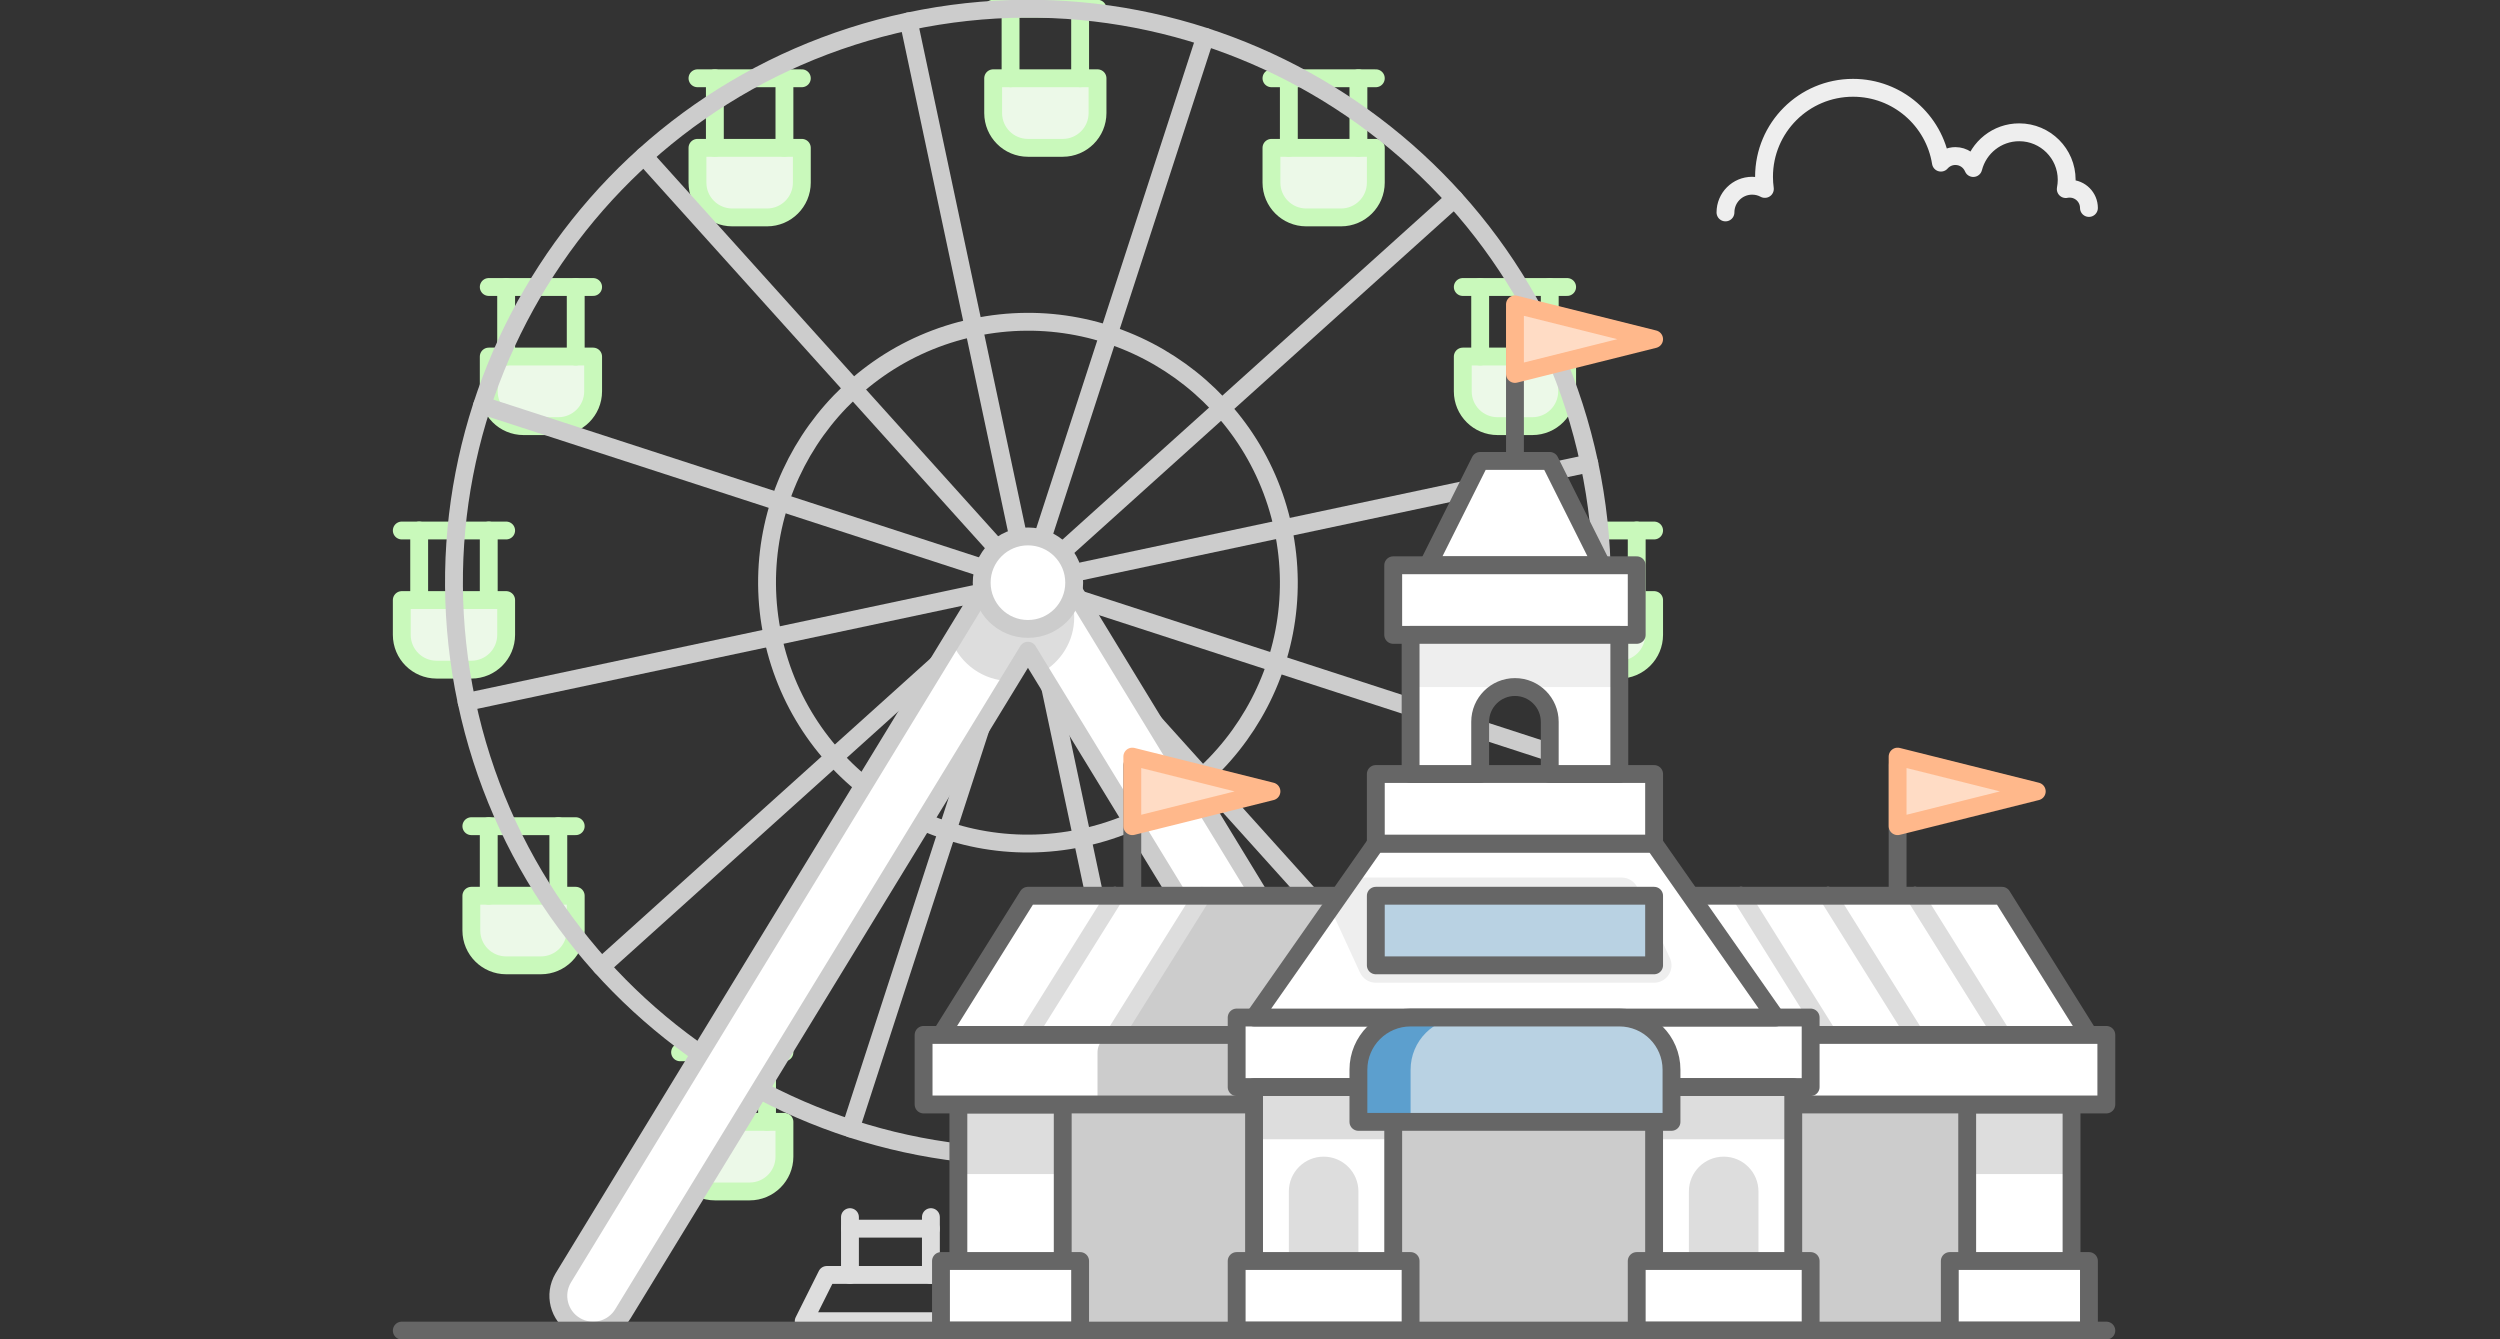<?xml version="1.0" encoding="UTF-8"?>
<svg width="280px" height="150px" viewBox="0 0 280 150" version="1.1" xmlns="http://www.w3.org/2000/svg" xmlns:xlink="http://www.w3.org/1999/xlink">
    <rect x="0" y="0" width="280" height="150" fill="#333333" stroke="none"/>
    <title>CardGraphic_Industry-Entertainment</title>
    <g id="CardGraphic_Industry-Entertainment" stroke="none" stroke-width="1" fill="none" fill-rule="evenodd">
        <g id="Graphic" transform="translate(45, 0)">
            <path d="M74.026,16.558 L70.13,16.558 C67.979,16.558 66.234,14.813 66.234,12.662 L66.234,8.766 L77.922,8.766 L77.922,12.662 C77.922,14.813 76.177,16.558 74.026,16.558" id="Fill-1" fill="#ECF9E8"></path>
            <path d="M74.026,16.558 L70.13,16.558 C67.979,16.558 66.234,14.813 66.234,12.662 L66.234,8.766 L77.922,8.766 L77.922,12.662 C77.922,14.813 76.177,16.558 74.026,16.558 Z" id="Stroke-3" stroke="#C9F9BB" stroke-width="2" stroke-linecap="round" stroke-linejoin="round"></path>
            <line x1="66.234" y1="0.974" x2="77.922" y2="0.974" id="Stroke-5" stroke="#C9F9BB" stroke-width="2" stroke-linecap="round" stroke-linejoin="round"></line>
            <line x1="75.974" y1="0.974" x2="75.974" y2="8.766" id="Stroke-7" stroke="#C9F9BB" stroke-width="2" stroke-linecap="round" stroke-linejoin="round"></line>
            <line x1="68.182" y1="0.974" x2="68.182" y2="8.766" id="Stroke-9" stroke="#C9F9BB" stroke-width="2" stroke-linecap="round" stroke-linejoin="round"></line>
            <path d="M40.909,24.351 L37.013,24.351 C34.862,24.351 33.117,22.605 33.117,20.455 L33.117,16.558 L44.805,16.558 L44.805,20.455 C44.805,22.605 43.06,24.351 40.909,24.351" id="Fill-11" fill="#ECF9E8"></path>
            <path d="M40.909,24.351 L37.013,24.351 C34.862,24.351 33.117,22.605 33.117,20.455 L33.117,16.558 L44.805,16.558 L44.805,20.455 C44.805,22.605 43.06,24.351 40.909,24.351 Z" id="Stroke-13" stroke="#C9F9BB" stroke-width="2" stroke-linecap="round" stroke-linejoin="round"></path>
            <line x1="33.117" y1="8.766" x2="44.805" y2="8.766" id="Stroke-15" stroke="#C9F9BB" stroke-width="2" stroke-linecap="round" stroke-linejoin="round"></line>
            <line x1="42.857" y1="8.766" x2="42.857" y2="16.558" id="Stroke-17" stroke="#C9F9BB" stroke-width="2" stroke-linecap="round" stroke-linejoin="round"></line>
            <line x1="35.065" y1="8.766" x2="35.065" y2="16.558" id="Stroke-19" stroke="#C9F9BB" stroke-width="2" stroke-linecap="round" stroke-linejoin="round"></line>
            <path d="M17.532,47.727 L13.636,47.727 C11.486,47.727 9.74,45.982 9.74,43.831 L9.74,39.935 L21.429,39.935 L21.429,43.831 C21.429,45.982 19.683,47.727 17.532,47.727" id="Fill-21" fill="#ECF9E8"></path>
            <path d="M17.532,47.727 L13.636,47.727 C11.486,47.727 9.74,45.982 9.74,43.831 L9.74,39.935 L21.429,39.935 L21.429,43.831 C21.429,45.982 19.683,47.727 17.532,47.727 Z" id="Stroke-23" stroke="#C9F9BB" stroke-width="2" stroke-linecap="round" stroke-linejoin="round"></path>
            <line x1="9.74" y1="32.143" x2="21.429" y2="32.143" id="Stroke-25" stroke="#C9F9BB" stroke-width="2" stroke-linecap="round" stroke-linejoin="round"></line>
            <line x1="19.481" y1="32.143" x2="19.481" y2="39.935" id="Stroke-27" stroke="#C9F9BB" stroke-width="2" stroke-linecap="round" stroke-linejoin="round"></line>
            <line x1="11.688" y1="32.143" x2="11.688" y2="39.935" id="Stroke-29" stroke="#C9F9BB" stroke-width="2" stroke-linecap="round" stroke-linejoin="round"></line>
            <path d="M7.792,75 L3.896,75 C1.745,75 0,73.255 0,71.104 L0,67.208 L11.688,67.208 L11.688,71.104 C11.688,73.255 9.943,75 7.792,75" id="Fill-31" fill="#ECF9E8"></path>
            <path d="M7.792,75 L3.896,75 C1.745,75 0,73.255 0,71.104 L0,67.208 L11.688,67.208 L11.688,71.104 C11.688,73.255 9.943,75 7.792,75 Z" id="Stroke-33" stroke="#C9F9BB" stroke-width="2" stroke-linecap="round" stroke-linejoin="round"></path>
            <line x1="0" y1="59.416" x2="11.688" y2="59.416" id="Stroke-35" stroke="#C9F9BB" stroke-width="2" stroke-linecap="round" stroke-linejoin="round"></line>
            <line x1="9.74" y1="59.416" x2="9.74" y2="67.208" id="Stroke-37" stroke="#C9F9BB" stroke-width="2" stroke-linecap="round" stroke-linejoin="round"></line>
            <line x1="1.948" y1="59.416" x2="1.948" y2="67.208" id="Stroke-39" stroke="#C9F9BB" stroke-width="2" stroke-linecap="round" stroke-linejoin="round"></line>
            <path d="M15.584,108.117 L11.688,108.117 C9.538,108.117 7.792,106.371 7.792,104.221 L7.792,100.325 L19.481,100.325 L19.481,104.221 C19.481,106.371 17.735,108.117 15.584,108.117" id="Fill-41" fill="#ECF9E8"></path>
            <path d="M15.584,108.117 L11.688,108.117 C9.538,108.117 7.792,106.371 7.792,104.221 L7.792,100.325 L19.481,100.325 L19.481,104.221 C19.481,106.371 17.735,108.117 15.584,108.117 Z" id="Stroke-43" stroke="#C9F9BB" stroke-width="2" stroke-linecap="round" stroke-linejoin="round"></path>
            <line x1="7.792" y1="92.532" x2="19.481" y2="92.532" id="Stroke-45" stroke="#C9F9BB" stroke-width="2" stroke-linecap="round" stroke-linejoin="round"></line>
            <line x1="17.532" y1="92.532" x2="17.532" y2="100.325" id="Stroke-47" stroke="#C9F9BB" stroke-width="2" stroke-linecap="round" stroke-linejoin="round"></line>
            <line x1="9.74" y1="92.532" x2="9.74" y2="100.325" id="Stroke-49" stroke="#C9F9BB" stroke-width="2" stroke-linecap="round" stroke-linejoin="round"></line>
            <path d="M38.961,133.442 L35.065,133.442 C32.914,133.442 31.169,131.696 31.169,129.545 L31.169,125.649 L42.857,125.649 L42.857,129.545 C42.857,131.696 41.112,133.442 38.961,133.442" id="Fill-51" fill="#ECF9E8"></path>
            <path d="M38.961,133.442 L35.065,133.442 C32.914,133.442 31.169,131.696 31.169,129.545 L31.169,125.649 L42.857,125.649 L42.857,129.545 C42.857,131.696 41.112,133.442 38.961,133.442 Z" id="Stroke-53" stroke="#C9F9BB" stroke-width="2" stroke-linecap="round" stroke-linejoin="round"></path>
            <line x1="31.169" y1="117.857" x2="42.857" y2="117.857" id="Stroke-55" stroke="#C9F9BB" stroke-width="2" stroke-linecap="round" stroke-linejoin="round"></line>
            <line x1="40.909" y1="117.857" x2="40.909" y2="125.649" id="Stroke-57" stroke="#C9F9BB" stroke-width="2" stroke-linecap="round" stroke-linejoin="round"></line>
            <line x1="33.117" y1="117.857" x2="33.117" y2="125.649" id="Stroke-59" stroke="#C9F9BB" stroke-width="2" stroke-linecap="round" stroke-linejoin="round"></line>
            <path d="M72.078,143.182 L68.182,143.182 C66.031,143.182 64.286,141.436 64.286,139.286 L64.286,135.39 L75.974,135.39 L75.974,139.286 C75.974,141.436 74.229,143.182 72.078,143.182" id="Fill-61" fill="#ECF9E8"></path>
            <path d="M72.078,143.182 L68.182,143.182 C66.031,143.182 64.286,141.436 64.286,139.286 L64.286,135.39 L75.974,135.39 L75.974,139.286 C75.974,141.436 74.229,143.182 72.078,143.182 Z" id="Stroke-63" stroke="#C9F9BB" stroke-width="2" stroke-linecap="round" stroke-linejoin="round"></path>
            <line x1="64.286" y1="127.597" x2="75.974" y2="127.597" id="Stroke-65" stroke="#C9F9BB" stroke-width="2" stroke-linecap="round" stroke-linejoin="round"></line>
            <line x1="74.026" y1="127.597" x2="74.026" y2="135.39" id="Stroke-67" stroke="#C9F9BB" stroke-width="2" stroke-linecap="round" stroke-linejoin="round"></line>
            <line x1="66.234" y1="127.597" x2="66.234" y2="135.39" id="Stroke-69" stroke="#C9F9BB" stroke-width="2" stroke-linecap="round" stroke-linejoin="round"></line>
            <path d="M103.247,133.442 L99.351,133.442 C97.2,133.442 95.455,131.696 95.455,129.545 L95.455,125.649 L107.143,125.649 L107.143,129.545 C107.143,131.696 105.397,133.442 103.247,133.442" id="Fill-71" fill="#ECF9E8"></path>
            <path d="M103.247,133.442 L99.351,133.442 C97.2,133.442 95.455,131.696 95.455,129.545 L95.455,125.649 L107.143,125.649 L107.143,129.545 C107.143,131.696 105.397,133.442 103.247,133.442 Z" id="Stroke-73" stroke="#C9F9BB" stroke-width="2" stroke-linecap="round" stroke-linejoin="round"></path>
            <line x1="95.455" y1="117.857" x2="107.143" y2="117.857" id="Stroke-75" stroke="#C9F9BB" stroke-width="2" stroke-linecap="round" stroke-linejoin="round"></line>
            <line x1="105.195" y1="117.857" x2="105.195" y2="125.649" id="Stroke-77" stroke="#C9F9BB" stroke-width="2" stroke-linecap="round" stroke-linejoin="round"></line>
            <line x1="97.403" y1="117.857" x2="97.403" y2="125.649" id="Stroke-79" stroke="#C9F9BB" stroke-width="2" stroke-linecap="round" stroke-linejoin="round"></line>
            <path d="M130.519,108.117 L126.623,108.117 C124.473,108.117 122.727,106.371 122.727,104.221 L122.727,100.325 L134.416,100.325 L134.416,104.221 C134.416,106.371 132.67,108.117 130.519,108.117" id="Fill-81" fill="#ECF9E8"></path>
            <path d="M130.519,108.117 L126.623,108.117 C124.473,108.117 122.727,106.371 122.727,104.221 L122.727,100.325 L134.416,100.325 L134.416,104.221 C134.416,106.371 132.67,108.117 130.519,108.117 Z" id="Stroke-83" stroke="#C9F9BB" stroke-width="2" stroke-linecap="round" stroke-linejoin="round"></path>
            <line x1="122.727" y1="92.532" x2="134.416" y2="92.532" id="Stroke-85" stroke="#C9F9BB" stroke-width="2" stroke-linecap="round" stroke-linejoin="round"></line>
            <line x1="132.468" y1="92.532" x2="132.468" y2="100.325" id="Stroke-87" stroke="#C9F9BB" stroke-width="2" stroke-linecap="round" stroke-linejoin="round"></line>
            <line x1="124.675" y1="92.532" x2="124.675" y2="100.325" id="Stroke-89" stroke="#C9F9BB" stroke-width="2" stroke-linecap="round" stroke-linejoin="round"></line>
            <path d="M136.364,75 L132.468,75 C130.317,75 128.571,73.255 128.571,71.104 L128.571,67.208 L140.26,67.208 L140.26,71.104 C140.26,73.255 138.514,75 136.364,75" id="Fill-91" fill="#ECF9E8"></path>
            <path d="M136.364,75 L132.468,75 C130.317,75 128.571,73.255 128.571,71.104 L128.571,67.208 L140.26,67.208 L140.26,71.104 C140.26,73.255 138.514,75 136.364,75 Z" id="Stroke-93" stroke="#C9F9BB" stroke-width="2" stroke-linecap="round" stroke-linejoin="round"></path>
            <line x1="128.571" y1="59.416" x2="140.26" y2="59.416" id="Stroke-95" stroke="#C9F9BB" stroke-width="2" stroke-linecap="round" stroke-linejoin="round"></line>
            <line x1="138.312" y1="59.416" x2="138.312" y2="67.208" id="Stroke-97" stroke="#C9F9BB" stroke-width="2" stroke-linecap="round" stroke-linejoin="round"></line>
            <line x1="130.519" y1="59.416" x2="130.519" y2="67.208" id="Stroke-99" stroke="#C9F9BB" stroke-width="2" stroke-linecap="round" stroke-linejoin="round"></line>
            <path d="M126.623,47.727 L122.727,47.727 C120.577,47.727 118.831,45.982 118.831,43.831 L118.831,39.935 L130.519,39.935 L130.519,43.831 C130.519,45.982 128.774,47.727 126.623,47.727" id="Fill-101" fill="#ECF9E8"></path>
            <path d="M126.623,47.727 L122.727,47.727 C120.577,47.727 118.831,45.982 118.831,43.831 L118.831,39.935 L130.519,39.935 L130.519,43.831 C130.519,45.982 128.774,47.727 126.623,47.727 Z" id="Stroke-103" stroke="#C9F9BB" stroke-width="2" stroke-linecap="round" stroke-linejoin="round"></path>
            <line x1="118.831" y1="32.143" x2="130.519" y2="32.143" id="Stroke-105" stroke="#C9F9BB" stroke-width="2" stroke-linecap="round" stroke-linejoin="round"></line>
            <line x1="128.571" y1="32.143" x2="128.571" y2="39.935" id="Stroke-107" stroke="#C9F9BB" stroke-width="2" stroke-linecap="round" stroke-linejoin="round"></line>
            <line x1="120.779" y1="32.143" x2="120.779" y2="39.935" id="Stroke-109" stroke="#C9F9BB" stroke-width="2" stroke-linecap="round" stroke-linejoin="round"></line>
            <path d="M105.195,24.351 L101.299,24.351 C99.148,24.351 97.403,22.605 97.403,20.455 L97.403,16.558 L109.091,16.558 L109.091,20.455 C109.091,22.605 107.345,24.351 105.195,24.351" id="Fill-111" fill="#ECF9E8"></path>
            <path d="M105.195,24.351 L101.299,24.351 C99.148,24.351 97.403,22.605 97.403,20.455 L97.403,16.558 L109.091,16.558 L109.091,20.455 C109.091,22.605 107.345,24.351 105.195,24.351 Z" id="Stroke-113" stroke="#C9F9BB" stroke-width="2" stroke-linecap="round" stroke-linejoin="round"></path>
            <line x1="97.403" y1="8.766" x2="109.091" y2="8.766" id="Stroke-115" stroke="#C9F9BB" stroke-width="2" stroke-linecap="round" stroke-linejoin="round"></line>
            <line x1="107.143" y1="8.766" x2="107.143" y2="16.558" id="Stroke-117" stroke="#C9F9BB" stroke-width="2" stroke-linecap="round" stroke-linejoin="round"></line>
            <line x1="99.351" y1="8.766" x2="99.351" y2="16.558" id="Stroke-119" stroke="#C9F9BB" stroke-width="2" stroke-linecap="round" stroke-linejoin="round"></line>
            <line x1="70.13" y1="65.26" x2="56.768" y2="2.392" id="Stroke-121" stroke="#CCCCCC" stroke-width="2" stroke-linecap="round" stroke-linejoin="round"></line>
            <line x1="70.13" y1="65.26" x2="27.123" y2="17.495" id="Stroke-123" stroke="#CCCCCC" stroke-width="2" stroke-linecap="round" stroke-linejoin="round"></line>
            <line x1="70.13" y1="65.26" x2="9.002" y2="45.399" id="Stroke-125" stroke="#CCCCCC" stroke-width="2" stroke-linecap="round" stroke-linejoin="round"></line>
            <line x1="70.13" y1="65.26" x2="7.262" y2="78.621" id="Stroke-127" stroke="#CCCCCC" stroke-width="2" stroke-linecap="round" stroke-linejoin="round"></line>
            <line x1="70.13" y1="65.26" x2="22.366" y2="108.267" id="Stroke-129" stroke="#CCCCCC" stroke-width="2" stroke-linecap="round" stroke-linejoin="round"></line>
            <line x1="70.13" y1="65.26" x2="50.269" y2="126.388" id="Stroke-131" stroke="#CCCCCC" stroke-width="2" stroke-linecap="round" stroke-linejoin="round"></line>
            <line x1="70.13" y1="65.26" x2="83.492" y2="128.127" id="Stroke-133" stroke="#CCCCCC" stroke-width="2" stroke-linecap="round" stroke-linejoin="round"></line>
            <line x1="70.13" y1="65.26" x2="113.137" y2="113.024" id="Stroke-135" stroke="#CCCCCC" stroke-width="2" stroke-linecap="round" stroke-linejoin="round"></line>
            <line x1="70.13" y1="65.26" x2="131.258" y2="85.12" id="Stroke-137" stroke="#CCCCCC" stroke-width="2" stroke-linecap="round" stroke-linejoin="round"></line>
            <line x1="70.13" y1="65.26" x2="132.997" y2="51.898" id="Stroke-139" stroke="#CCCCCC" stroke-width="2" stroke-linecap="round" stroke-linejoin="round"></line>
            <line x1="70.13" y1="65.26" x2="117.894" y2="22.253" id="Stroke-141" stroke="#CCCCCC" stroke-width="2" stroke-linecap="round" stroke-linejoin="round"></line>
            <line x1="70.13" y1="65.26" x2="89.99" y2="4.132" id="Stroke-143" stroke="#CCCCCC" stroke-width="2" stroke-linecap="round" stroke-linejoin="round"></line>
            <path d="M132.998,51.897 C140.378,86.617 118.215,120.747 83.493,128.128 C48.772,135.508 14.643,113.345 7.261,78.623 C-0.118,43.902 22.045,9.773 56.767,2.391 C91.487,-4.988 125.617,17.175 132.998,51.897 Z" id="Stroke-145" stroke="#CCCCCC" stroke-width="2" stroke-linecap="round" stroke-linejoin="round"></path>
            <path d="M98.706,59.185 C102.062,74.968 91.987,90.481 76.204,93.835 C60.423,97.192 44.908,87.116 41.554,71.333 C38.197,55.552 48.273,40.038 64.056,36.683 C79.837,33.329 95.351,43.402 98.706,59.185 Z" id="Stroke-147" stroke="#CCCCCC" stroke-width="2" stroke-linecap="round" stroke-linejoin="round"></path>
            <path d="M118.835,149.026 C117.506,149.026 116.211,148.346 115.482,147.123 L70.13,72.877 L24.777,147.123 C23.677,148.971 21.29,149.575 19.436,148.479 C17.587,147.376 16.981,144.986 18.08,143.137 L66.781,63.267 C67.484,62.086 68.756,61.364 70.13,61.364 C71.503,61.364 72.775,62.086 73.479,63.267 L122.18,143.137 C123.279,144.986 122.673,147.376 120.824,148.479 C120.199,148.849 119.513,149.026 118.835,149.026" id="Fill-149" fill="#FFFFFF"></path>
            <path d="M68.182,62.028 C68.11,62.028 68.042,62.047 67.969,62.049 C67.498,62.365 67.081,62.764 66.781,63.266 L61.576,71.805 C62.616,74.388 65.119,76.219 68.057,76.272 L70.13,72.876 L71.64,75.35 C73.818,74.129 75.31,71.824 75.31,69.155 C75.31,65.226 72.113,62.028 68.182,62.028" id="Fill-151" fill="#DDDDDD"></path>
            <path d="M118.835,149.026 C117.506,149.026 116.211,148.346 115.482,147.123 L70.13,72.877 L24.777,147.123 C23.677,148.971 21.29,149.575 19.436,148.479 C17.587,147.376 16.981,144.986 18.08,143.137 L66.781,63.267 C67.484,62.086 68.756,61.364 70.13,61.364 C71.503,61.364 72.775,62.086 73.479,63.267 L122.18,143.137 C123.279,144.986 122.673,147.376 120.824,148.479 C120.199,148.849 119.513,149.026 118.835,149.026 Z" id="Stroke-153" stroke="#CCCCCC" stroke-width="2" stroke-linecap="round" stroke-linejoin="round"></path>
            <path d="M75.31,65.26 C75.31,62.398 72.992,60.08 70.13,60.08 C67.269,60.08 64.95,62.398 64.95,65.26 C64.95,68.121 67.269,70.44 70.13,70.44 C72.992,70.44 75.31,68.121 75.31,65.26" id="Fill-155" fill="#FFFFFF"></path>
            <path d="M75.31,65.26 C75.31,62.398 72.992,60.08 70.13,60.08 C67.269,60.08 64.95,62.398 64.95,65.26 C64.95,68.121 67.269,70.44 70.13,70.44 C72.992,70.44 75.31,68.121 75.31,65.26 Z" id="Stroke-157" stroke="#CCCCCC" stroke-width="2" stroke-linecap="round" stroke-linejoin="round"></path>
            <line x1="59.261" y1="136.318" x2="59.261" y2="142.793" id="Stroke-159" stroke="#DDDDDD" stroke-width="2" stroke-linecap="round" stroke-linejoin="round"></line>
            <line x1="50.195" y1="136.318" x2="50.195" y2="142.793" id="Stroke-161" stroke="#DDDDDD" stroke-width="2" stroke-linecap="round" stroke-linejoin="round"></line>
            <line x1="50.195" y1="137.612" x2="59.261" y2="137.612" id="Stroke-163" stroke="#DDDDDD" stroke-width="2" stroke-linecap="round" stroke-linejoin="round"></line>
            <line x1="89.051" y1="136.318" x2="89.051" y2="142.793" id="Stroke-165" stroke="#DDDDDD" stroke-width="2" stroke-linecap="round" stroke-linejoin="round"></line>
            <line x1="79.984" y1="136.318" x2="79.984" y2="142.793" id="Stroke-167" stroke="#DDDDDD" stroke-width="2" stroke-linecap="round" stroke-linejoin="round"></line>
            <line x1="79.984" y1="137.612" x2="89.051" y2="137.612" id="Stroke-169" stroke="#DDDDDD" stroke-width="2" stroke-linecap="round" stroke-linejoin="round"></line>
            <polygon id="Stroke-171" stroke="#DDDDDD" stroke-width="2" stroke-linecap="round" stroke-linejoin="round" points="91.64 142.794 47.605 142.794 45.014 147.974 94.231 147.974"></polygon>
            <path d="M188.961,23.293 C188.961,22.101 187.995,21.134 186.803,21.134 C186.651,21.134 186.505,21.146 186.366,21.177 C186.432,20.84 186.469,20.494 186.469,20.135 C186.469,17.199 184.087,14.817 181.151,14.817 C178.669,14.817 176.591,16.519 176.006,18.818 C175.683,18.033 174.91,17.478 174.006,17.478 C173.359,17.478 172.779,17.762 172.383,18.216 C171.623,13.463 167.505,9.834 162.54,9.834 C157.034,9.834 152.571,14.297 152.571,19.804 C152.571,20.264 152.605,20.718 152.665,21.16 C152.242,20.93 151.757,20.801 151.243,20.801 C149.591,20.801 148.253,22.14 148.253,23.792" id="Stroke-173" stroke="#EEEEEE" stroke-width="2" stroke-linecap="round" stroke-linejoin="round"></path>
            <line x1="81.818" y1="103.247" x2="81.818" y2="85.714" id="Stroke-175" stroke="#666666" stroke-width="2" stroke-linecap="round" stroke-linejoin="round"></line>
            <polygon id="Fill-177" fill="#FFDCC5" points="81.818 92.532 81.818 84.74 97.403 88.636"></polygon>
            <polygon id="Stroke-179" stroke="#FFB88B" stroke-width="2" stroke-linecap="round" stroke-linejoin="round" points="81.818 92.532 81.818 84.74 97.403 88.636"></polygon>
            <polygon id="Fill-181" fill="#CCCCCC" points="68.182 149.027 181.169 149.027 181.169 117.858 68.182 117.858"></polygon>
            <line x1="167.532" y1="103.247" x2="167.532" y2="85.714" id="Stroke-183" stroke="#666666" stroke-width="2" stroke-linecap="round" stroke-linejoin="round"></line>
            <polygon id="Fill-184" fill="#FFDCC5" points="167.532 92.532 167.532 84.74 183.117 88.636"></polygon>
            <polygon id="Stroke-185" stroke="#FFB88B" stroke-width="2" stroke-linecap="round" stroke-linejoin="round" points="167.532 92.532 167.532 84.74 183.117 88.636"></polygon>
            <line x1="124.675" y1="52.597" x2="124.675" y2="35.065" id="Stroke-186" stroke="#666666" stroke-width="2" stroke-linecap="round" stroke-linejoin="round"></line>
            <polygon id="Fill-187" fill="#FFDCC5" points="124.675 41.883 124.675 34.091 140.26 37.987"></polygon>
            <polygon id="Stroke-188" stroke="#FFB88B" stroke-width="2" stroke-linecap="round" stroke-linejoin="round" points="124.675 41.883 124.675 34.091 140.26 37.987"></polygon>
            <polygon id="Fill-189" fill="#FFFFFF" points="134.416 100.325 134.416 115.909 188.961 115.909 179.221 100.325"></polygon>
            <line x1="169.481" y1="100.325" x2="179.221" y2="115.909" id="Stroke-190" stroke="#DDDDDD" stroke-width="2" stroke-linecap="round" stroke-linejoin="round"></line>
            <line x1="159.74" y1="100.325" x2="169.481" y2="115.909" id="Stroke-191" stroke="#DDDDDD" stroke-width="2" stroke-linecap="round" stroke-linejoin="round"></line>
            <line x1="150" y1="100.325" x2="159.74" y2="115.909" id="Stroke-192" stroke="#DDDDDD" stroke-width="2" stroke-linecap="round" stroke-linejoin="round"></line>
            <line x1="140.26" y1="100.325" x2="150" y2="115.909" id="Stroke-193" stroke="#DDDDDD" stroke-width="2" stroke-linecap="round" stroke-linejoin="round"></line>
            <polygon id="Fill-194" fill="#FFFFFF" points="175.325 147.079 187.013 147.079 187.013 123.702 175.325 123.702"></polygon>
            <polygon id="Fill-195" fill="#DDDDDD" points="175.325 131.494 187.013 131.494 187.013 123.702 175.325 123.702"></polygon>
            <polygon id="Stroke-196" stroke="#666666" stroke-width="2" stroke-linecap="round" stroke-linejoin="round" points="175.325 147.079 187.013 147.079 187.013 123.702 175.325 123.702"></polygon>
            <polygon id="Fill-197" fill="#FFFFFF" points="173.377 149.027 188.961 149.027 188.961 141.235 173.377 141.235"></polygon>
            <polygon id="Stroke-198" stroke="#666666" stroke-width="2" stroke-linecap="round" stroke-linejoin="round" points="173.377 149.027 188.961 149.027 188.961 141.235 173.377 141.235"></polygon>
            <polygon id="Stroke-199" stroke="#666666" stroke-width="2" stroke-linecap="round" stroke-linejoin="round" points="134.416 100.325 134.416 115.909 188.961 115.909 179.221 100.325"></polygon>
            <polygon id="Fill-200" fill="#FFFFFF" points="134.416 123.702 190.909 123.702 190.909 115.91 134.416 115.91"></polygon>
            <polygon id="Stroke-201" stroke="#666666" stroke-width="2" stroke-linecap="round" stroke-linejoin="round" points="134.416 123.702 190.909 123.702 190.909 115.91 134.416 115.91"></polygon>
            <polygon id="Fill-202" fill="#FFFFFF" points="114.935 100.325 114.935 115.909 60.39 115.909 70.13 100.325"></polygon>
            <line x1="99.351" y1="100.325" x2="89.61" y2="115.909" id="Stroke-205" stroke="#DDDDDD" stroke-width="2" stroke-linecap="round" stroke-linejoin="round"></line>
            <polygon id="Fill-207" fill="#CCCCCC" points="114.935 100.325 89.99 100.325 80.803 115.909 114.935 115.909"></polygon>
            <line x1="79.87" y1="100.325" x2="70.13" y2="115.909" id="Stroke-203" stroke="#DDDDDD" stroke-width="2" stroke-linecap="round" stroke-linejoin="round"></line>
            <line x1="89.61" y1="100.325" x2="79.87" y2="115.909" id="Stroke-204" stroke="#DDDDDD" stroke-width="2" stroke-linecap="round" stroke-linejoin="round"></line>
            <line x1="109.091" y1="100.325" x2="99.351" y2="115.909" id="Stroke-206" stroke="#DDDDDD" stroke-width="2" stroke-linecap="round" stroke-linejoin="round"></line>
            <polygon id="Fill-208" fill="#FFFFFF" points="62.338 147.079 74.026 147.079 74.026 123.702 62.338 123.702"></polygon>
            <polygon id="Fill-209" fill="#DDDDDD" points="62.338 131.494 74.026 131.494 74.026 123.702 62.338 123.702"></polygon>
            <polygon id="Stroke-210" stroke="#666666" stroke-width="2" stroke-linecap="round" stroke-linejoin="round" points="62.338 147.079 74.026 147.079 74.026 123.702 62.338 123.702"></polygon>
            <polygon id="Fill-211" fill="#FFFFFF" points="60.39 149.027 75.974 149.027 75.974 141.235 60.39 141.235"></polygon>
            <polygon id="Stroke-212" stroke="#666666" stroke-width="2" stroke-linecap="round" stroke-linejoin="round" points="60.39 149.027 75.974 149.027 75.974 141.235 60.39 141.235"></polygon>
            <polygon id="Stroke-213" stroke="#666666" stroke-width="2" stroke-linecap="round" stroke-linejoin="round" points="114.935 100.325 114.935 115.909 60.39 115.909 70.13 100.325"></polygon>
            <polygon id="Fill-214" fill="#FFFFFF" points="58.442 123.702 114.935 123.702 114.935 115.91 58.442 115.91"></polygon>
            <path d="M77.922,117.857 L77.922,123.701 L114.935,123.701 L114.935,115.909 L80.803,115.909 L79.87,115.909 C78.793,115.909 77.922,116.78 77.922,117.857" id="Fill-215" fill="#CCCCCC"></path>
            <polygon id="Stroke-216" stroke="#666666" stroke-width="2" stroke-linecap="round" stroke-linejoin="round" points="58.442 123.702 114.935 123.702 114.935 115.91 58.442 115.91"></polygon>
            <polygon id="Fill-217" fill="#FFFFFF" points="93.506 121.754 157.792 121.754 157.792 113.962 93.506 113.962"></polygon>
            <polygon id="Stroke-218" stroke="#666666" stroke-width="2" stroke-linecap="round" stroke-linejoin="round" points="93.506 121.754 157.792 121.754 157.792 113.962 93.506 113.962"></polygon>
            <polygon id="Fill-219" fill="#FFFFFF" points="140.26 94.481 109.091 94.481 95.455 113.961 153.896 113.961"></polygon>
            <path d="M104.24,102.248 L107.322,108.934 C107.639,109.623 108.331,110.066 109.091,110.066 L140.259,110.066 C140.924,110.066 141.541,109.727 141.9,109.167 C142.26,108.608 142.307,107.903 142.028,107.301 L138.393,99.417 C138.076,98.726 137.386,98.286 136.624,98.286 L107.211,98.286 L104.24,102.248 Z" id="Fill-220" fill="#EEEEEE"></path>
            <polygon id="Stroke-221" stroke="#666666" stroke-width="2" stroke-linecap="round" stroke-linejoin="round" points="140.26 94.481 109.091 94.481 95.455 113.961 153.896 113.961"></polygon>
            <polygon id="Fill-222" fill="#FFFFFF" points="128.571 51.623 120.779 51.623 114.935 63.312 134.416 63.312"></polygon>
            <polygon id="Stroke-223" stroke="#666666" stroke-width="2" stroke-linecap="round" stroke-linejoin="round" points="128.571 51.623 120.779 51.623 114.935 63.312 134.416 63.312"></polygon>
            <polygon id="Fill-224" fill="#FFFFFF" points="95.455 149.027 111.039 149.027 111.039 121.754 95.455 121.754"></polygon>
            <polygon id="Fill-225" fill="#DDDDDD" points="95.455 127.598 111.039 127.598 111.039 121.754 95.455 121.754"></polygon>
            <polygon id="Stroke-226" stroke="#666666" stroke-width="2" stroke-linecap="round" stroke-linejoin="round" points="95.455 149.027 111.039 149.027 111.039 121.754 95.455 121.754"></polygon>
            <path d="M103.247,129.545 L103.247,129.545 C101.096,129.545 99.351,131.291 99.351,133.442 L99.351,141.234 L107.143,141.234 L107.143,133.442 C107.143,131.291 105.397,129.545 103.247,129.545" id="Fill-227" fill="#DDDDDD"></path>
            <polygon id="Fill-228" fill="#FFFFFF" points="93.506 149.027 112.987 149.027 112.987 141.235 93.506 141.235"></polygon>
            <polygon id="Stroke-229" stroke="#666666" stroke-width="2" stroke-linecap="round" stroke-linejoin="round" points="93.506 149.027 112.987 149.027 112.987 141.235 93.506 141.235"></polygon>
            <polygon id="Fill-230" fill="#FFFFFF" points="140.26 149.027 155.844 149.027 155.844 121.754 140.26 121.754"></polygon>
            <polygon id="Fill-231" fill="#DDDDDD" points="140.26 127.598 155.844 127.598 155.844 121.754 140.26 121.754"></polygon>
            <polygon id="Stroke-232" stroke="#666666" stroke-width="2" stroke-linecap="round" stroke-linejoin="round" points="140.26 149.027 155.844 149.027 155.844 121.754 140.26 121.754"></polygon>
            <path d="M148.052,129.545 L148.052,129.545 C145.901,129.545 144.156,131.291 144.156,133.442 L144.156,141.234 L151.948,141.234 L151.948,133.442 C151.948,131.291 150.203,129.545 148.052,129.545" id="Fill-233" fill="#DDDDDD"></path>
            <polygon id="Fill-234" fill="#FFFFFF" points="138.312 149.027 157.792 149.027 157.792 141.235 138.312 141.235"></polygon>
            <polygon id="Stroke-235" stroke="#666666" stroke-width="2" stroke-linecap="round" stroke-linejoin="round" points="138.312 149.027 157.792 149.027 157.792 141.235 138.312 141.235"></polygon>
            <path d="M142.208,125.649 L107.143,125.649 L107.143,119.805 C107.143,116.577 109.759,113.961 112.987,113.961 L136.364,113.961 C139.592,113.961 142.208,116.577 142.208,119.805 L142.208,125.649 Z" id="Fill-236" fill="#B9D2E3"></path>
            <path d="M118.831,113.961 L112.987,113.961 C109.761,113.961 107.143,116.579 107.143,119.805 L107.143,125.649 L112.987,125.649 L112.987,119.805 C112.987,116.579 115.605,113.961 118.831,113.961" id="Fill-237" fill="#5C9FCE"></path>
            <path d="M142.208,125.649 L107.143,125.649 L107.143,119.805 C107.143,116.577 109.759,113.961 112.987,113.961 L136.364,113.961 C139.592,113.961 142.208,116.577 142.208,119.805 L142.208,125.649 Z" id="Stroke-238" stroke="#666666" stroke-width="2" stroke-linecap="round" stroke-linejoin="round"></path>
            <polygon id="Fill-239" fill="#B9D2E3" points="109.091 108.118 140.26 108.118 140.26 100.325 109.091 100.325"></polygon>
            <polygon id="Stroke-240" stroke="#666666" stroke-width="2" stroke-linecap="round" stroke-linejoin="round" points="109.091 108.118 140.26 108.118 140.26 100.325 109.091 100.325"></polygon>
            <polygon id="Fill-241" fill="#FFFFFF" points="109.091 94.481 140.26 94.481 140.26 86.689 109.091 86.689"></polygon>
            <polygon id="Stroke-242" stroke="#666666" stroke-width="2" stroke-linecap="round" stroke-linejoin="round" points="109.091 94.481 140.26 94.481 140.26 86.689 109.091 86.689"></polygon>
            <polygon id="Fill-243" fill="#FFFFFF" points="111.039 71.105 138.312 71.105 138.312 63.312 111.039 63.312"></polygon>
            <polygon id="Stroke-244" stroke="#666666" stroke-width="2" stroke-linecap="round" stroke-linejoin="round" points="111.039 71.105 138.312 71.105 138.312 63.312 111.039 63.312"></polygon>
            <path d="M112.987,71.104 L112.987,86.688 L120.779,86.688 L120.779,80.844 C120.779,78.694 122.525,76.948 124.675,76.948 C126.826,76.948 128.571,78.694 128.571,80.844 L128.571,86.688 L136.364,86.688 L136.364,71.104 L112.987,71.104 Z" id="Fill-245" fill="#FFFFFF"></path>
            <polygon id="Fill-246" fill="#EEEEEE" points="112.987 76.949 136.364 76.949 136.364 71.105 112.987 71.105"></polygon>
            <path d="M112.987,71.104 L112.987,86.688 L120.779,86.688 L120.779,80.844 C120.779,78.694 122.525,76.948 124.675,76.948 C126.826,76.948 128.571,78.694 128.571,80.844 L128.571,86.688 L136.364,86.688 L136.364,71.104 L112.987,71.104 Z" id="Stroke-247" stroke="#666666" stroke-width="2" stroke-linecap="round" stroke-linejoin="round"></path>
            <line x1="0" y1="149.026" x2="190.909" y2="149.026" id="Stroke-248" stroke="#666666" stroke-width="2" stroke-linecap="round" stroke-linejoin="round"></line>
        </g>
    </g>
</svg>